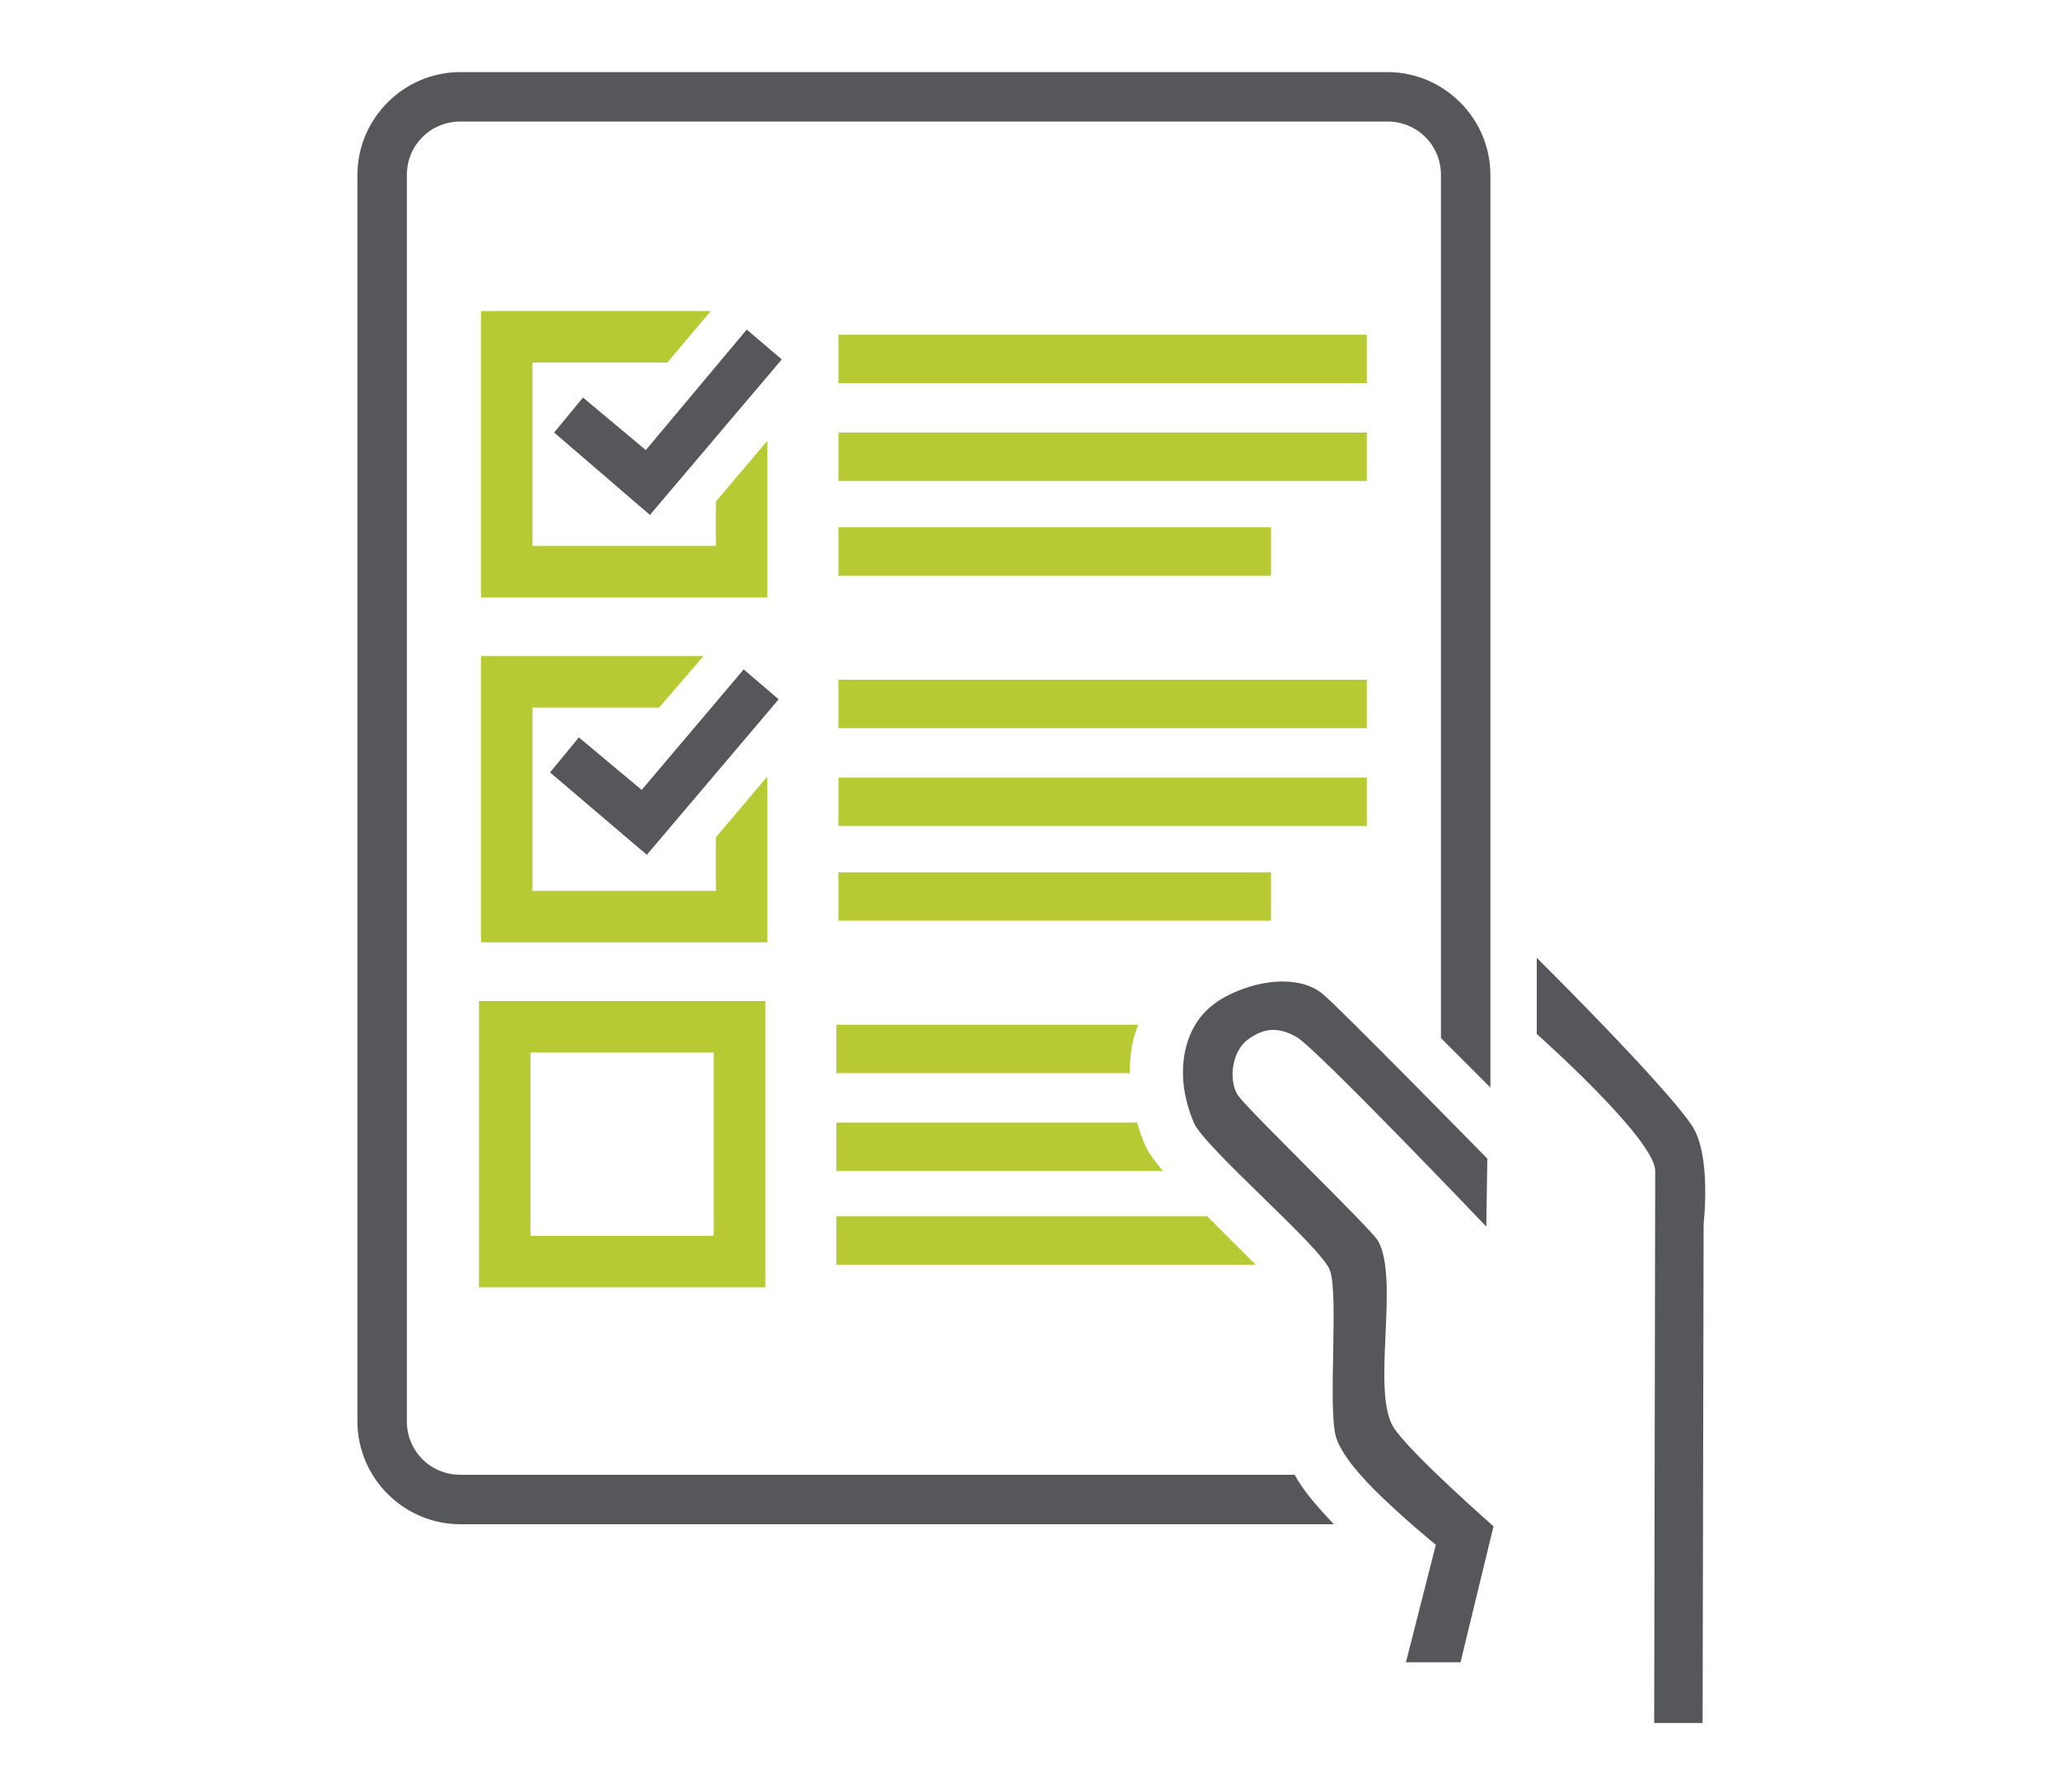 <?xml version="1.0" encoding="utf-8"?>
<!-- Generator: Adobe Illustrator 22.0.1, SVG Export Plug-In . SVG Version: 6.00 Build 0)  -->
<svg version="1.1" id="Layer_1" xmlns="http://www.w3.org/2000/svg" xmlns:xlink="http://www.w3.org/1999/xlink" x="0px" y="0px"
	 viewBox="0 0 200 174" style="enable-background:new 0 0 200 174;" xml:space="preserve">
<style type="text/css">
	.st0{fill:#B7CA33;}
	.st1{fill:#55575A;}
</style>
<g>
	<rect x="81.4" y="32.5" class="st0" width="51.3" height="4.7"/>
	<rect x="81.4" y="42" class="st0" width="51.3" height="4.7"/>
	<rect x="81.4" y="51.2" class="st0" width="42" height="4.7"/>
	<path class="st1" d="M149.2,93v7.4c0,0,11.5,10.2,11.5,13.3c0,2.2-0.1,53.6-0.1,53.6h4.7l0.1-48.5c0,0,0.8-6.8-1.2-9.6
		C161.5,105.2,149.2,93,149.2,93z"/>
	<rect x="81.4" y="66" class="st0" width="51.3" height="4.7"/>
	<rect x="81.4" y="75.5" class="st0" width="51.3" height="4.7"/>
	<rect x="81.4" y="84.7" class="st0" width="42" height="4.7"/>
	<path class="st0" d="M69.3,102.2V120H51.5v-17.8H69.3 M74.3,97.2H46.5V125h27.8V97.2L74.3,97.2z"/>
	<path class="st0" d="M109.7,103.4c0.1-1.7,0.3-2.6,0.8-3.9H81.2v4.7h28.5C109.7,104,109.7,103.6,109.7,103.4z"/>
	<path class="st1" d="M145,148.2c0,0-8.1-7.1-9.7-9.6c-2.2-3.5,0.6-14.3-1.5-18.1c-0.6-1.1-12-12.1-13.5-14c-1-1.2-0.9-4.3,0.9-5.6
		c0.7-0.5,1.5-0.9,2.4-0.9c0.7,0,1.4,0.2,2.3,0.7c2,1.2,18.4,18.4,18.4,18.4l0.1-6.6c0,0-14.7-15-16-16c-1.1-0.9-2.5-1.2-3.9-1.2
		c-2.6,0-5.5,1.2-6.9,2.4c-2.5,2-3.8,6.3-1.7,11.3c1,2.4,12.3,12,13.2,14.3c0.9,2.2-0.2,13.4,0.6,16.2c0.5,1.7,2.4,3.9,4.5,5.9
		c2.5,2.4,5.2,4.6,5.2,4.6l-2.9,11.4h5.3L145,148.2z"/>
	<polygon class="st0" points="69.5,48.7 69.5,53 51.7,53 51.7,35.2 64.8,35.2 69,30.2 46.7,30.2 46.7,58 74.5,58 74.5,42.8 	"/>
	<path class="st1" d="M63.1,50l-9.3-8l2.8-3.4l6.1,5.1L72.5,32l3.4,2.9L63.1,50z"/>
	<polygon class="st0" points="69.5,81.3 69.5,86.5 51.7,86.5 51.7,68.7 64,68.7 68.3,63.7 46.7,63.7 46.7,91.5 74.5,91.5 74.5,75.4 
			"/>
	<path class="st1" d="M62.8,83l-9.4-8l2.8-3.4l6.1,5.1L72.2,65l3.4,2.9L62.8,83z"/>
	<path class="st1" d="M125.7,143.2h-81c-2.9,0-5.2-2.3-5.2-5.2V17c0-2.9,2.3-5.2,5.2-5.2h90c2.9,0,5.2,2.3,5.2,5.2v83.8
		c1.5,1.5,3.2,3.2,4.8,4.8V17c0-5.5-4.5-10-10-10h-90c-5.5,0-10,4.5-10,10v121c0,5.5,4.5,10,10,10h84.8
		C127.8,146.2,126.5,144.7,125.7,143.2z"/>
	<path class="st0" d="M118.9,119.8c-0.6-0.6-1.2-1.2-1.7-1.7h-36v4.7h40.7C120.9,121.8,119.8,120.7,118.9,119.8z"/>
	<path class="st0" d="M111.1,111c-0.3-0.7-0.5-1.3-0.7-2H81.2v4.7h31.7C112,112.6,111.4,111.8,111.1,111z"/>
</g>
</svg>
